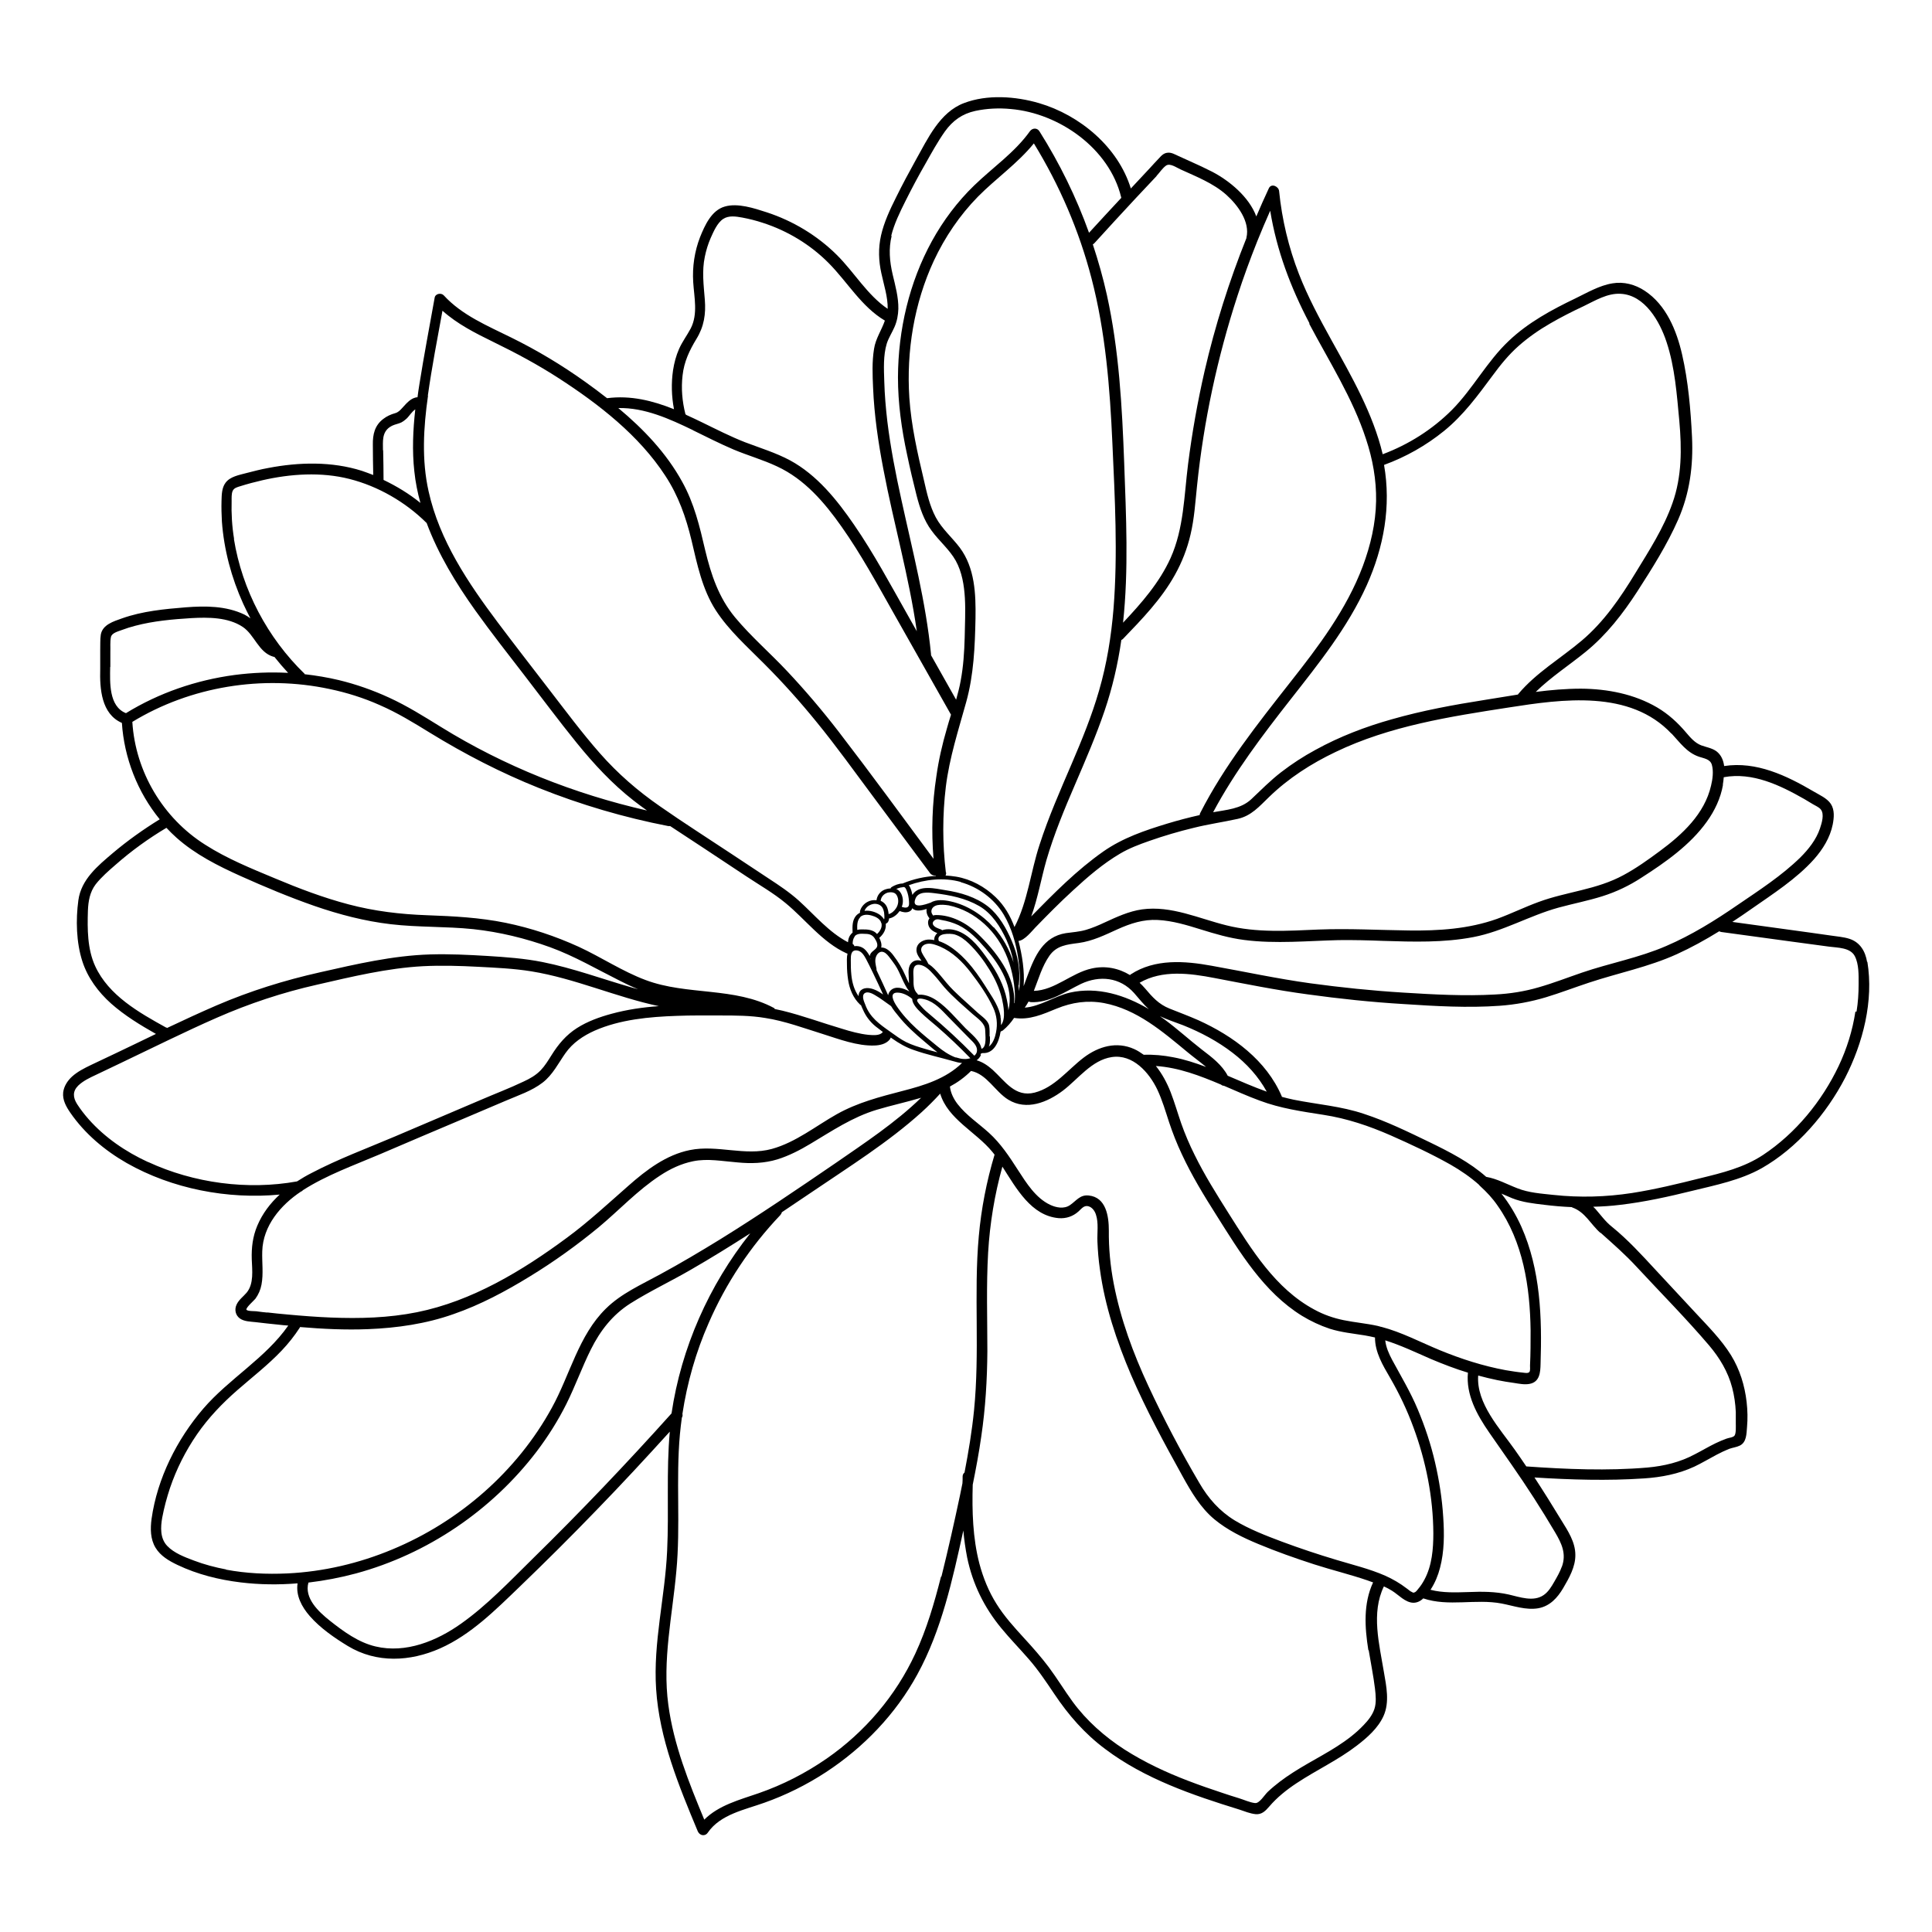 <?xml version="1.0" encoding="UTF-8"?>
<!-- Uploaded to: SVG Find, www.svgrepo.com, Generator: SVG Find Mixer Tools -->
<svg fill="#000000" width="800px" height="800px" version="1.1" viewBox="144 144 512 512" xmlns="http://www.w3.org/2000/svg">
 <path d="m638.8 398.94c-0.453-2.82-1.863-5.238-4.684-6.144-1.562-0.504-3.223-0.605-4.836-0.855l-5.691-0.805c-6.852-0.957-13.652-1.863-20.504-2.82 1.715-1.109 3.375-2.266 5.039-3.426 5.691-3.981 11.941-7.961 16.625-13.199 2.316-2.621 4.231-5.691 4.938-9.168 0.352-1.812 0.555-3.879-0.504-5.492-1.008-1.512-3.023-2.367-4.535-3.273-7.203-4.231-15.215-8.062-23.73-6.75-0.203-1.562-0.805-2.973-2.066-3.93-1.211-0.855-2.672-1.059-4.031-1.562-1.664-0.656-2.82-2.016-3.981-3.375-2.215-2.621-4.684-4.887-7.656-6.648-6.098-3.578-13.199-4.938-20.203-4.988-4.031 0-8.012 0.352-11.992 0.855 4.082-3.981 8.918-7.106 13.301-10.68 5.492-4.484 9.773-10.027 13.602-15.922 3.93-6.098 7.91-12.395 10.832-19.043 3.074-7.004 4.031-14.258 3.68-21.867-0.352-7.254-1.008-14.812-2.621-21.867-1.461-6.398-4.231-13.199-9.926-16.93-2.519-1.664-5.543-2.469-8.516-1.965-3.477 0.555-6.699 2.469-9.824 3.981-6.297 3.023-12.543 6.398-17.633 11.234-5.793 5.441-9.523 12.695-15.113 18.34-5.188 5.188-11.488 9.168-18.34 11.738-2.57-10.781-8.211-20.555-13.551-30.18-3.176-5.742-6.297-11.539-8.664-17.633-2.719-7.004-4.484-14.41-5.238-21.914-0.102-1.258-2.066-2.168-2.719-0.754-1.16 2.469-2.266 4.988-3.324 7.457-1.914-5.188-7.152-9.473-11.688-11.84-1.863-0.957-3.828-1.863-5.742-2.719l-3.223-1.461c-0.906-0.402-1.863-1.008-2.922-0.855-0.906 0.102-1.562 0.707-2.117 1.359-0.855 0.906-1.715 1.812-2.57 2.769-1.664 1.762-3.324 3.578-4.988 5.34-3.375-10.984-13.504-19.445-24.336-22.621-6.195-1.812-13.754-2.367-19.902 0-6.398 2.418-9.574 9.422-12.746 15.062-1.812 3.273-3.578 6.551-5.238 9.926-1.613 3.223-3.176 6.551-3.981 10.078-0.754 3.375-0.656 6.699 0.102 10.078 0.656 3.074 1.715 6.195 1.664 9.371-5.441-3.68-8.867-9.723-13.504-14.309-5.188-5.141-11.637-9.02-18.59-11.285-3.273-1.059-7.656-2.519-11.082-1.512-3.527 1.008-5.289 4.988-6.551 8.113-1.461 3.777-2.066 7.859-1.812 11.891 0.25 4.082 1.309 8.465-0.656 12.293-0.957 1.812-2.215 3.477-3.074 5.391-0.805 1.812-1.309 3.727-1.613 5.691-0.504 3.426-0.402 6.902 0.25 10.328-5.644-2.266-11.488-3.727-17.734-2.922-1.914-1.512-3.828-2.922-5.793-4.332-6.195-4.434-12.746-8.363-19.598-11.738-6.297-3.125-13.047-5.894-17.887-11.184-0.707-0.754-2.266-0.453-2.418 0.656-1.359 7.609-2.82 15.215-4.031 22.871-0.203 1.16-0.352 2.316-0.504 3.477-1.715 0.102-2.922 1.613-4.031 2.82-0.605 0.656-1.059 1.16-1.914 1.41-1.109 0.301-2.215 0.805-3.125 1.512-2.266 1.715-2.82 4.082-2.769 6.852 0 2.672 0.051 5.34 0.102 8.012-1.008-0.402-2.016-0.754-3.023-1.109-7.961-2.519-16.625-2.316-24.789-0.754-1.965 0.352-3.879 0.855-5.844 1.359-1.863 0.504-4.281 0.906-5.492 2.57-1.008 1.359-1.008 3.176-1.059 4.785-0.051 1.812 0 3.629 0.102 5.492 0.555 7.508 2.519 14.863 5.644 21.766 0.605 1.309 1.258 2.621 1.914 3.879-0.504-0.352-1.008-0.707-1.613-1.008-4.836-2.316-10.328-2.316-15.516-1.914-5.644 0.453-11.488 1.008-16.879 2.922-2.266 0.805-5.188 1.664-5.644 4.332-0.203 1.309-0.102 2.719-0.152 4.031v5.039c-0.152 5.289 0.301 11.941 5.742 14.309 0.605 9.27 4.133 18.34 10.027 25.543-4.332 2.672-8.516 5.644-12.395 8.918-4.031 3.426-8.414 7.004-9.168 12.543-0.707 5.188-0.555 11.184 1.059 16.172 1.41 4.383 4.231 8.16 7.609 11.184 3.578 3.176 7.707 5.691 11.891 8.062-3.477 1.664-6.953 3.375-10.48 5.039l-6.801 3.223c-1.762 0.855-3.477 1.715-4.938 3.023-1.211 1.109-2.168 2.57-2.367 4.231-0.203 2.016 0.805 3.777 1.914 5.391 3.828 5.543 9.117 9.977 14.914 13.301 12.043 6.852 26.754 9.672 40.559 8.363-2.519 2.316-4.586 5.039-5.945 8.262-1.211 2.871-1.562 5.793-1.461 8.918 0.102 2.82 0.605 6.449-1.359 8.816-0.906 1.059-2.066 1.863-2.672 3.176-0.605 1.309-0.301 2.82 0.906 3.68 1.16 0.805 2.769 0.805 4.133 0.957 2.016 0.25 3.981 0.453 5.996 0.656 0.906 0.102 1.762 0.203 2.672 0.25-6.047 8.664-15.668 14.055-22.52 22.016-7.004 8.16-12.191 18.488-13.703 29.172-0.352 2.621-0.352 5.391 1.059 7.707 1.309 2.168 3.578 3.477 5.793 4.535 5.289 2.519 10.984 3.93 16.777 4.637 4.988 0.605 10.027 0.656 15.062 0.25-0.504 3.223 1.109 6.246 3.223 8.664 2.769 3.176 6.551 5.793 10.125 7.961 7.609 4.586 16.473 4.133 24.434 0.605 8.16-3.629 14.66-10.176 21.008-16.273 6.953-6.699 13.855-13.551 20.555-20.504 6.551-6.75 12.949-13.652 19.297-20.656-0.957 10.531-0.203 21.059-0.707 31.59-0.555 12.242-3.727 24.285-2.922 36.578 0.855 13.25 5.996 25.645 11.035 37.734 0.504 1.16 1.914 1.461 2.672 0.352 3.324-4.836 9.773-6.047 14.965-7.91 5.691-2.016 11.184-4.734 16.273-8.062 10.027-6.551 18.539-15.418 24.285-25.945 6.449-11.789 9.32-25.141 12.191-38.137 0.203 2.418 0.555 4.785 1.008 7.152 1.461 7.004 4.484 13.199 9.02 18.691 2.316 2.82 4.836 5.391 7.203 8.113 2.57 2.922 4.684 6.098 6.852 9.32 3.777 5.644 8.062 10.578 13.551 14.66 10.43 7.859 23.125 12.191 35.52 16.02 1.359 0.453 2.82 1.059 4.281 1.211 1.664 0.152 2.621-0.855 3.629-2.016 2.066-2.418 4.586-4.434 7.254-6.195 5.238-3.477 10.934-6.098 15.922-9.926 2.769-2.117 5.644-4.637 7.106-7.859 1.664-3.68 0.754-7.91 0.102-11.688-1.211-7.356-3.426-15.617 0-22.672 0.754 0.352 1.461 0.707 2.168 1.16 1.715 1.059 3.477 3.125 5.644 3.176 1.008 0 1.914-0.453 2.621-1.16 6.75 2.266 13.855 0.051 20.758 1.359 3.176 0.605 6.449 1.812 9.723 1.258 3.074-0.555 5.09-2.769 6.602-5.34 1.562-2.672 3.273-5.644 3.223-8.816 0-3.375-1.965-6.348-3.68-9.117-2.316-3.828-4.684-7.609-7.152-11.387 9.621 0.605 19.398 0.906 29.02 0.25 4.586-0.301 9.117-1.16 13.352-3.125 2.016-0.957 3.93-2.117 5.945-3.176 1.059-0.555 2.117-1.059 3.223-1.512 0.957-0.352 2.016-0.453 2.922-0.906 1.762-0.906 1.715-3.125 1.863-4.836 0.203-2.215 0.152-4.484-0.102-6.699-0.504-4.383-1.812-8.613-4.133-12.395-2.57-4.133-6.047-7.609-9.32-11.133-3.578-3.828-7.106-7.656-10.68-11.488-3.68-3.981-7.356-8.012-11.586-11.438-1.715-1.359-2.922-3.074-4.332-4.684l-0.605-0.605c2.367-0.051 4.734-0.203 7.152-0.504 6.449-0.754 12.848-2.168 19.145-3.727 6.195-1.512 12.695-2.82 18.289-5.945 9.422-5.34 17.23-14.461 22.168-23.98 4.734-9.219 7.609-20.402 5.894-30.781zm-38.238-46.953c0.102-0.605 0.203-1.309 0.25-2.016 7.609-1.41 14.914 2.117 21.363 5.793 0.754 0.453 1.512 0.906 2.266 1.359 0.656 0.402 1.562 0.754 2.066 1.359 1.059 1.258 0.25 3.727-0.203 5.09-1.008 2.973-3.023 5.492-5.188 7.656-4.938 4.836-10.934 8.715-16.625 12.594-5.996 4.133-12.242 8.012-18.941 10.883-7.203 3.125-14.965 4.535-22.32 7.055-3.828 1.309-7.559 2.769-11.438 3.879-3.777 1.109-7.656 1.715-11.586 1.914-8.062 0.453-16.273 0-24.336-0.504-8.262-0.504-16.473-1.359-24.637-2.469-8.766-1.211-17.383-3.074-26.098-4.637-7.152-1.309-15.062-1.914-21.461 2.266-0.102 0.051-0.152 0.102-0.203 0.203-2.973-1.812-6.5-2.57-10.125-1.762-5.391 1.16-9.773 5.793-15.367 5.945 1.258-3.176 2.168-6.5 4.133-9.32 1.914-2.719 4.684-2.973 7.758-3.375 3.68-0.504 6.953-2.117 10.277-3.629 3.477-1.562 6.852-2.672 10.68-2.469 3.93 0.203 7.707 1.359 11.438 2.519 3.727 1.16 7.457 2.266 11.387 2.769 4.231 0.555 8.465 0.605 12.746 0.504 4.082-0.102 8.16-0.352 12.293-0.453 3.981-0.051 7.91 0.051 11.891 0.203 7.961 0.25 16.02 0.504 23.879-1.008 7.91-1.512 14.863-5.691 22.57-7.809 3.879-1.059 7.809-1.812 11.637-3.023 3.68-1.16 7.152-2.82 10.379-4.938 6.297-4.031 12.898-8.664 17.281-14.812 2.066-2.871 3.68-6.246 4.281-9.773zm-64.59 106.05 0.301 0.301c1.715 1.562 3.273 3.223 4.586 5.141 6.801 9.621 8.613 21.562 8.766 33.102 0 3.125 0 6.195-0.152 9.32 0 0.352 0.102 1.309-0.152 1.664-0.352 0.453-1.211 0.25-1.664 0.203-1.562-0.152-3.125-0.402-4.637-0.656-5.996-1.109-11.789-2.973-17.434-5.289-5.141-2.117-10.125-4.785-15.516-6.195-0.102 0-0.152 0-0.25-0.051-0.25-0.051-0.504-0.152-0.754-0.203-2.973-0.656-5.996-0.906-8.969-1.512-2.719-0.555-5.34-1.461-7.809-2.82-10.328-5.543-16.625-15.922-22.723-25.543-3.176-5.039-6.348-10.078-8.969-15.418-1.359-2.719-2.57-5.543-3.578-8.414-0.957-2.769-1.762-5.594-2.82-8.312-0.957-2.418-2.215-4.785-3.879-6.852 6.047 0.402 11.688 2.57 17.281 4.938 0.203 0.203 0.504 0.301 0.754 0.301 3.176 1.359 6.297 2.769 9.473 3.93 5.492 2.066 11.133 2.871 16.93 3.777 6.195 0.957 12.043 2.922 17.785 5.441 5.34 2.367 10.781 4.887 15.871 7.758 2.719 1.562 5.289 3.324 7.609 5.391zm-186.76-46.855c-10.48-5.691-23.125-3.324-34.109-7.457-6.195-2.316-11.738-6.047-17.734-8.816-6.195-2.82-12.695-4.988-19.348-6.348-6.902-1.41-13.855-1.762-20.859-2.016-7.055-0.25-13.906-1.059-20.758-2.871-6.699-1.762-13.199-4.231-19.547-6.902-6.297-2.621-12.746-5.238-18.488-8.918-11.184-7.055-18.488-19.348-19.297-32.547 15.469-9.422 34.512-12.496 52.246-8.715 4.586 0.957 9.07 2.367 13.352 4.281 4.637 2.016 8.918 4.637 13.25 7.305 9.27 5.691 18.844 10.629 28.918 14.66 11.082 4.434 22.57 7.809 34.258 10.078h0.504c2.973 1.965 5.996 3.93 8.969 5.894 3.727 2.469 7.457 4.938 11.184 7.406 3.477 2.316 7.203 4.434 10.43 7.106 5.34 4.383 9.723 10.379 16.121 13.301 0.102 0 0.203 0.102 0.301 0.102-0.25 0.957-0.152 2.016-0.152 2.973 0 1.309 0.102 2.621 0.301 3.93 0.352 2.469 1.359 4.887 3.176 6.602 0.102 0.102 0.152 0.102 0.25 0.152 0.152 0.453 0.352 0.805 0.504 1.16 0.754 1.762 1.863 3.223 3.324 4.434 0.656 0.504 1.309 1.008 1.965 1.512 0 0-0.051 0.051-0.102 0.102-0.754 0.906-2.469 0.754-3.727 0.656-2.367-0.25-4.734-0.906-7.004-1.613-5.289-1.562-10.43-3.477-15.77-4.785-0.707-0.152-1.359-0.301-2.066-0.453zm21.262-19.043c0.656-0.805 1.863-0.707 2.82-0.656 1.059 0 1.914 0.25 2.519 1.211 0.453 0.707 1.059 1.812 0.402 2.57-0.605 0.707-1.562 1.059-1.715 2.066v0.051c-0.402-0.707-0.855-1.41-1.461-1.914-0.754-0.605-1.715-0.855-2.621-0.707-0.051-0.25-0.203-0.453-0.453-0.605 0-0.707 0.102-1.41 0.555-1.965zm1.461-5.09c0.805-0.805 2.117-0.707 3.125-0.402 0.906 0.25 1.965 0.754 2.367 1.613 0 0.152 0.051 0.25 0.152 0.352 0.301 1.109-0.352 2.168-1.16 2.922-0.25-0.301-0.555-0.555-0.957-0.754-0.605-0.301-1.211-0.402-1.863-0.453-0.805 0-1.664-0.102-2.418 0.102-0.051-1.16-0.051-2.519 0.805-3.375zm11.285-7.961h0.203 0.102c0.402 0 0.555 0.504 0.707 0.805 0.203 0.453 0.352 0.957 0.453 1.41 0.102 0.453 0.152 0.957 0.203 1.461 0 0.402 0.102 0.957-0.102 1.359-0.352 0.605-1.211 0.402-1.812 0.203 0.203-0.504 0.301-1.008 0.301-1.562 0-1.16-0.453-2.469-1.512-3.074-0.102 0-0.152-0.051-0.25-0.102 0.203-0.102 0.453-0.152 0.656-0.25 0.301-0.102 0.707-0.203 1.008-0.203zm11.438-3.93c-0.906-7.508-0.906-15.164 0-22.672 0.957-7.707 3.324-14.965 5.391-22.418 2.016-7.254 2.316-14.711 2.469-22.219 0.102-6.449-0.152-13.352-4.18-18.742-2.066-2.719-4.734-4.988-6.348-8.012-1.613-3.023-2.367-6.449-3.125-9.773-1.715-7.203-3.375-14.508-3.879-21.914-0.805-12.344 1.258-25.039 6.5-36.324 2.922-6.246 6.852-12.043 11.688-16.977 4.785-4.836 10.48-8.766 14.812-14.105 6.801 11.082 11.992 23.125 15.266 35.719 3.727 14.258 4.887 29.02 5.543 43.73 0.656 14.559 1.461 29.27 0.301 43.832-0.605 7.356-1.762 14.609-3.828 21.715-1.914 6.648-4.535 13.047-7.254 19.398-3.023 7.055-6.144 14.105-8.516 21.461-2.367 7.152-3.125 15.062-6.648 21.816-1.109-2.973-2.672-5.691-4.988-7.91-2.871-2.769-6.551-4.785-10.48-5.441-0.957-0.152-1.863-0.25-2.82-0.301 0.152-0.203 0.203-0.504 0.152-0.805zm3.93 2.621c4.684 1.309 8.867 4.383 11.387 8.566 1.059 1.762 1.914 3.777 2.57 5.844 0 0.051 0 0.152 0.051 0.203 1.008 3.273 1.512 6.699 1.664 9.875 0.051 1.461 0 2.922-0.203 4.383 0-0.504-0.102-0.957-0.152-1.461 0-0.051 0.102-0.152 0.102-0.25 0.453-3.93-0.301-7.91-1.863-11.539-1.41-3.324-3.426-6.902-6.297-9.168-3.223-2.519-7.356-3.727-11.336-4.332-2.57-0.402-7.004-1.562-8.715 1.258-0.102-0.402-0.152-0.805-0.301-1.211-0.152-0.504-0.352-0.957-0.656-1.359 4.383-1.562 9.32-2.117 13.805-0.855zm5.543 44.082h-0.051c-0.352-2.168-2.922-4.031-4.231-5.391-2.418-2.469-4.684-5.289-7.508-7.254-1.211-0.855-2.672-1.512-4.133-1.613h-0.957c0-0.152-0.051-0.25-0.203-0.352-1.059-1.059-0.957-2.57-0.957-3.981 0-1.359-0.504-3.879 1.664-3.578 1.461 0.203 2.672 1.461 3.578 2.469 1.059 1.109 1.965 2.367 2.973 3.527 2.266 2.57 4.938 4.785 7.457 7.055 1.309 1.16 3.273 2.367 3.324 4.231 0 1.211 0.504 4.281-0.855 4.938h-0.102zm-1.914 1.965s-0.051-0.152-0.152-0.203c-3.68-3.777-7.559-7.356-11.586-10.73-0.805-0.656-1.562-1.309-2.266-2.117-0.203-0.25-1.16-1.211-1.16-1.613 0-0.906 1.715-0.402 2.117-0.301 2.57 0.707 4.383 2.82 6.144 4.637 1.914 1.914 3.777 3.879 5.691 5.793 0.805 0.805 1.965 1.812 1.914 3.074 0 0.605-0.301 1.059-0.707 1.41zm-30.328-17.078c-0.25 0.352-0.352 0.805-0.352 1.258-1.16-1.613-1.715-3.629-1.914-5.594-0.152-1.359-0.152-2.719-0.152-4.031 0-1.059 0-2.57 1.461-2.519 1.309 0.051 2.016 1.258 2.57 2.266 0.605 1.16 1.211 2.367 1.762 3.527 0.957 1.965 1.863 3.93 2.769 5.894-0.805-0.555-1.613-1.059-2.469-1.359-1.16-0.453-2.871-0.605-3.68 0.555zm5.141-14.207c0.906-0.805 1.613-1.812 1.715-3.074v-0.656c0.152-0.102 0.301-0.203 0.453-0.301 0.25-0.301 0.402-0.707 0.402-1.109 0.906-0.152 1.762-0.707 2.367-1.41 0.152-0.203 0.301-0.402 0.453-0.555 0.805 0.301 1.664 0.504 2.519 0.152 0.453-0.203 0.707-0.504 0.855-0.906 0.102 0.152 0.25 0.25 0.402 0.352 0.906 0.504 2.215 0.203 3.375-0.152-0.152 0.855 0.152 1.812 0.754 2.469-0.301 0.402-0.453 0.855-0.352 1.512 0.203 1.309 1.258 1.965 2.418 2.418-0.555 0.504-0.855 1.16-0.805 1.863-0.352-0.051-0.754-0.152-1.109-0.152-1.512-0.102-3.324 0.707-3.578 2.367-0.203 1.258 0.605 2.266 1.309 3.273-1.059-0.301-2.117-0.203-2.871 0.805-0.906 1.211-0.453 3.223-0.453 4.637v0.504c-0.352-0.656-0.656-1.359-0.957-2.066-0.855-1.965-1.914-3.68-3.223-5.391-0.805-1.059-1.914-2.066-3.176-2.016 0.203-0.855-0.102-1.762-0.504-2.57zm32.145 20.859c-0.453-2.469-1.863-4.637-3.223-6.75-1.359-2.168-2.719-4.281-4.332-6.297-2.168-2.672-5.289-5.793-8.816-6.953-0.855-2.215 3.074-2.066 4.18-1.762 1.512 0.453 2.719 1.41 3.828 2.469 2.066 2.016 3.879 4.383 5.391 6.852 1.461 2.367 2.672 4.938 3.324 7.707 0.402 1.812 1.109 5.289-0.25 7.004 0-0.855 0-1.613-0.152-2.266zm-3.125-14.812c-2.066-2.922-4.586-6.398-7.961-7.758-1.359-0.555-3.023-0.805-4.434-0.301-0.051-0.102-0.152-0.152-0.25-0.203-0.707-0.25-1.715-0.555-2.117-1.258-0.352-0.656 0.301-1.258 0.855-1.41 0.402-0.102 0.957 0.051 1.359 0.152 1.562 0.25 3.074 0.707 4.484 1.359 2.922 1.41 5.141 3.828 7.254 6.246 3.879 4.484 7.508 10.328 5.996 16.324-0.051-1.008-0.25-1.965-0.402-2.769-0.754-3.777-2.57-7.305-4.785-10.379zm6.699 11.285v0.102c0.555-7.152-4.938-14.055-9.875-18.742-2.82-2.672-6.75-4.734-10.73-4.734-0.301 0-0.555 0-0.805 0.152-1.008-1.059-0.453-2.418 1.008-2.769 1.008-0.203 2.066-0.102 3.074 0.051 1.762 0.352 3.477 1.008 5.039 1.812 3.223 1.715 5.945 4.231 7.961 7.203 2.117 3.125 3.426 6.699 4.082 10.43 0.301 1.863 0.656 4.281 0.352 6.449zm-5.441-20.102c-2.973-3.324-7.004-5.945-11.438-6.902-1.562-0.352-3.777-0.605-5.238 0.352h-0.051c-1.258 0.453-5.141 1.863-3.981-1.059 0.754-1.965 3.324-1.664 4.988-1.461 4.18 0.504 8.262 1.309 11.941 3.426 3.375 1.965 5.594 5.492 7.203 8.969 0.855 1.914 1.512 3.93 1.863 5.945-1.109-3.426-2.82-6.602-5.238-9.32zm-32.445 8.566-0.102-0.203v-0.102h0.051v0.25zm4.484 9.371c-0.906-2.016-1.812-3.981-2.769-5.996-0.102-0.203-0.203-0.402-0.301-0.656 0-0.102 0.051-0.203 0-0.352-0.203-1.008-0.504-2.117-0.152-3.074 0.203-0.656 0.754-1.359 1.512-1.41 0.805 0 1.41 0.656 1.863 1.211 0.605 0.754 1.16 1.512 1.715 2.316 1.461 2.168 2.117 4.938 3.777 7.004-1.664-0.957-3.777-1.562-5.039-0.203-0.301 0.352-0.504 0.707-0.555 1.109zm26.902 10.984c0-0.906 0.051-1.863-0.102-2.769-0.25-1.512-1.914-2.519-2.973-3.477-1.461-1.309-2.922-2.672-4.383-3.981-1.359-1.258-2.719-2.519-3.93-3.981-1.059-1.258-2.066-2.57-3.223-3.727-0.402-0.402-0.957-0.906-1.613-1.309-0.453-1.059-1.211-1.914-1.715-2.973-0.605-1.258 0.25-2.215 1.512-2.367 1.109-0.152 2.316 0.352 3.324 0.754 3.324 1.461 5.945 4.031 8.113 6.852 2.215 2.871 4.434 6.047 5.945 9.32 0.957 2.066 1.211 4.281 0.754 6.551-0.25 1.309-0.805 2.973-1.914 3.777 0.051-0.152 0.102-0.25 0.152-0.402 0.203-0.754 0.152-1.512 0.152-2.316zm-25.492-38.137c0.555 0.152 0.855 0.555 1.059 1.059 0.402 1.008 0.25 2.168-0.352 3.074-0.453 0.707-1.16 1.359-1.965 1.562-0.051-0.656-0.203-1.309-0.453-1.914-0.352-0.754-0.957-1.309-1.664-1.613 0.102-1.059 0.855-1.863 1.863-2.168 0.504-0.102 1.008-0.152 1.512 0zm-3.578 3.324c0.707 0.402 0.957 1.16 1.109 1.914 0 0.203 0.203 1.461 0 1.863-0.25-0.453-0.656-0.855-1.109-1.211-1.059-0.754-2.672-1.258-4.082-1.059 0.605-1.562 2.621-2.367 4.082-1.512zm2.769 33.555c-2.871-2.016-5.441-3.828-6.648-7.203-0.301-0.754-1.059-2.367-0.152-3.023 0.754-0.555 2.066 0.102 2.719 0.504 1.512 0.855 2.871 1.965 4.281 2.922 0.605 1.008 1.359 1.914 1.863 2.519 2.016 2.57 4.484 4.785 6.953 6.852 1.16 0.957 2.266 1.965 3.477 2.871-1.109-0.301-2.168-0.555-3.273-0.906-1.715-0.504-3.426-1.008-5.039-1.812-1.512-0.754-2.82-1.762-4.18-2.719zm17.434 6.801h-0.152c-1.762-0.656-3.375-1.762-4.836-2.973-1.863-1.512-3.777-3.074-5.543-4.684-1.965-1.812-3.828-3.828-5.289-6.047-0.656-1.008-2.066-3.477 0.25-3.477 1.41 0 2.871 0.754 3.93 1.664 0 1.309 1.41 2.769 2.316 3.629 1.359 1.309 2.82 2.469 4.231 3.68 3.074 2.672 6.047 5.492 8.867 8.414-0.555 0.152-1.16 0.25-1.664 0.203-0.754 0-1.41-0.203-2.066-0.402zm6.449-0.656s0.102-0.25 0.152-0.402c0.152 0 0.25-0.051 0.402-0.102 2.922 0.203 4.332-2.769 4.785-5.691 0.102-0.051 0.25-0.102 0.352-0.203 0.102 0 0.203-0.051 0.25-0.102 1.211-1.008 2.168-2.117 2.973-3.324 4.031 0.656 7.609-0.957 11.285-2.469 4.082-1.664 8.16-2.266 12.543-1.461 8.715 1.664 15.469 7.508 22.117 13 1.512 1.258 3.125 2.418 4.637 3.68l0.301 0.25c-2.82-1.059-5.742-2.016-8.715-2.57-2.57-0.504-5.188-0.754-7.809-0.656-0.805-0.555-1.613-1.109-2.519-1.512-4.684-2.117-9.473-0.707-13.402 2.266-4.18 3.176-7.707 7.91-13 9.27-5.188 1.309-7.809-3.023-11.133-6.047-1.258-1.109-2.621-2.066-4.231-2.519 0.504-0.352 0.855-0.805 1.16-1.41zm65.547 5.543c-1.512-2.922-4.281-4.988-6.852-6.953-3.375-2.621-6.5-5.492-9.926-8.012-0.402-0.301-0.805-0.555-1.211-0.855 2.016 0.957 4.133 1.613 6.195 2.418 4.637 1.863 9.117 4.231 13.098 7.305 3.68 2.82 6.801 6.246 9.02 10.277-3.527-1.258-6.953-2.769-10.379-4.231zm-41.867-22.066c-3.93 0.906-7.859 3.68-11.941 3.981 0.352-0.504 0.707-1.059 1.008-1.613 0.152 0.051 0.352 0.102 0.555 0.152 4.988 0.25 9.07-2.769 13.352-4.836 4.938-2.316 10.328-1.762 14.055 2.418 1.309 1.461 2.469 3.023 3.93 4.281-6.297-3.727-13.602-6.047-20.957-4.383zm159.46-68.668c2.266 2.418 4.031 5.039 7.254 6.144 1.309 0.453 2.973 0.605 3.426 2.117 0.504 1.715 0.203 3.879-0.203 5.543-1.715 7.508-7.609 12.949-13.551 17.332-3.125 2.316-6.297 4.586-9.672 6.398-3.527 1.914-7.254 3.023-11.133 3.981-3.828 0.957-7.656 1.762-11.336 3.125-3.727 1.359-7.305 3.125-11.035 4.484-7.508 2.672-15.418 3.176-23.328 3.074-7.961-0.102-15.922-0.555-23.93-0.25-8.16 0.352-16.426 0.906-24.434-1.109-7.356-1.812-14.609-5.289-22.371-4.231-3.527 0.504-6.75 2.016-9.926 3.477-1.613 0.754-3.273 1.461-4.988 1.965-1.762 0.504-3.527 0.605-5.289 0.855-5.996 0.957-8.211 6.047-10.125 11.184-0.352 0.957-0.707 1.914-1.059 2.871 0.301-4.031-0.402-8.262-1.359-11.992 1.613-0.102 3.68-2.769 4.434-3.527 3.273-3.375 6.551-6.699 10.027-9.875 3.879-3.578 7.91-7.055 12.445-9.723 2.469-1.461 5.039-2.418 7.758-3.375 3.879-1.359 7.809-2.519 11.789-3.477 3.828-0.957 7.758-1.512 11.637-2.367 3.629-0.805 5.742-3.324 8.312-5.793 5.141-4.988 11.184-8.867 17.633-11.941 14.359-6.902 30.277-9.371 45.898-11.789 14.207-2.215 32.094-4.785 43.125 6.953zm-47.41-94.867c2.066-2.82 4.281-5.543 6.902-7.859 2.57-2.266 5.391-4.231 8.363-5.945 2.871-1.664 5.844-3.176 8.867-4.586 3.023-1.461 6.297-3.477 9.773-3.273 6.449 0.301 10.43 7.406 12.191 12.797 2.215 6.699 2.719 13.906 3.375 20.859 0.656 7.356 0.707 14.762-1.812 21.816-2.316 6.602-6.195 12.594-9.824 18.539-3.981 6.551-8.312 12.898-14.207 17.887-5.594 4.734-12.043 8.465-16.828 14.156 0 0.051-0.102 0.102-0.102 0.152-2.922 0.453-5.844 0.957-8.715 1.41-8.312 1.309-16.574 2.82-24.688 5.141-7.004 1.965-13.855 4.586-20.254 8.113-3.176 1.715-6.195 3.68-9.07 5.894-2.871 2.215-5.34 4.734-7.961 7.203-2.769 2.57-6.551 2.769-10.078 3.426 5.691-10.68 13.047-20.355 20.504-29.875 7.508-9.574 15.164-19.094 20.203-30.277 4.535-10.125 6.5-20.957 4.586-31.891 5.793-2.117 11.133-5.141 15.922-9.02 5.141-4.18 8.918-9.371 12.848-14.66zm-48.617-13.754c5.289 10.027 11.539 19.75 15.062 30.582 1.762 5.289 2.769 10.832 2.672 16.426-0.102 5.945-1.461 11.738-3.527 17.281-4.332 11.488-11.738 21.262-19.246 30.781-8.664 11.035-17.434 22.066-23.832 34.613-0.102 0.203-0.152 0.402-0.152 0.555-2.922 0.656-5.793 1.41-8.613 2.266-5.945 1.812-11.738 3.777-16.879 7.356-7.055 4.938-13.098 11.082-19.145 17.23 1.762-4.836 2.621-9.977 4.031-14.914 2.016-6.902 4.785-13.551 7.609-20.102 2.769-6.449 5.543-12.848 7.809-19.496 2.066-6.098 3.527-12.395 4.434-18.742 0.152-0.051 0.301-0.152 0.453-0.301 5.039-5.238 10.176-10.531 13.754-16.977 1.863-3.324 3.273-6.953 4.133-10.68 1.008-4.231 1.258-8.566 1.715-12.848 1.762-17.129 5.391-34.059 10.73-50.43 1.562-4.836 3.324-9.621 5.188-14.309 1.109-2.769 2.266-5.492 3.477-8.211 1.715 10.531 5.441 20.402 10.43 29.875zm-40.457-39.145c0.805-0.855 1.613-2.117 2.57-2.769 1.059-0.656 2.719 0.555 3.727 1.008 4.18 1.914 8.766 3.68 12.242 6.801 2.973 2.672 6.297 7.106 5.289 11.336v0.102c-4.586 11.438-8.312 23.227-11.082 35.215-1.863 8.16-3.324 16.375-4.383 24.688-1.059 8.363-1.109 17.027-4.637 24.887-2.973 6.551-7.707 11.941-12.594 17.129 1.512-14.055 0.805-28.266 0.301-42.371-0.555-14.914-1.359-29.875-4.586-44.488-1.008-4.535-2.266-8.969-3.727-13.402 0.152-0.051 0.301-0.203 0.453-0.352 3.629-3.981 7.254-7.961 10.934-11.891 1.863-1.965 3.68-3.93 5.543-5.894zm-70.332 15.973c0.805-3.273 2.316-6.348 3.828-9.371 1.664-3.324 3.426-6.648 5.289-9.875 1.613-2.871 3.223-5.793 5.141-8.516 2.066-2.871 4.586-4.684 8.062-5.441 3.074-0.656 6.246-0.805 9.371-0.504 12.898 1.109 26.148 10.48 29.27 23.375 0 0.051 0 0.102 0.051 0.152-2.871 3.074-5.742 6.195-8.566 9.27-3.375-9.422-7.809-18.438-13.148-26.902-0.605-0.957-1.863-0.906-2.519 0-4.031 5.644-9.824 9.574-14.762 14.359-4.434 4.281-8.211 9.32-11.184 14.711-6.047 10.984-8.969 23.629-9.02 36.125 0 6.902 0.957 13.754 2.418 20.504 0.754 3.629 1.613 7.254 2.519 10.832 0.855 3.273 1.914 6.551 3.981 9.32 2.016 2.769 4.734 4.988 6.398 7.961 1.664 3.023 2.215 6.5 2.418 9.875 0.203 3.477 0 7.004-0.051 10.48-0.102 3.828-0.352 7.656-1.059 11.438-0.301 1.715-0.754 3.375-1.211 5.039l-6.648-11.789v-0.25c-1.359-13.855-4.887-27.355-7.859-40.961-1.512-6.852-2.871-13.805-3.727-20.809-0.402-3.477-0.707-7.004-0.805-10.531-0.102-3.273-0.301-6.852 0.656-10.027 0.504-1.562 1.41-2.922 2.066-4.434 0.656-1.512 0.957-3.125 1.008-4.785 0.051-3.074-0.805-6.144-1.512-9.117-0.805-3.477-1.109-6.801-0.25-10.277zm-54.512 47.156c-0.855-3.375-1.16-6.852-0.754-10.277 0.402-3.629 1.812-6.602 3.68-9.672 2.016-3.273 2.519-6.602 2.215-10.379-0.301-3.828-0.805-7.559 0-11.387 0.352-1.715 0.855-3.375 1.562-4.988 0.754-1.664 1.715-3.981 3.324-5.039 1.461-0.957 3.375-0.656 5.039-0.352 1.863 0.352 3.68 0.805 5.492 1.41 6.551 2.117 12.594 5.793 17.434 10.68 4.988 5.039 8.664 11.539 14.863 15.215-0.855 2.519-2.469 4.785-2.871 7.508-0.555 3.375-0.402 6.902-0.25 10.328 0.301 7.203 1.359 14.41 2.719 21.512 2.719 14.359 6.801 28.465 8.867 42.977-0.805-1.461-1.664-2.922-2.469-4.383-4.535-8.012-8.918-16.223-14.156-23.832-4.535-6.602-9.824-13.199-16.977-17.078-3.777-2.016-7.91-3.273-11.891-4.785-3.879-1.512-7.609-3.426-11.336-5.238-1.461-0.707-2.922-1.41-4.383-2.066v-0.102zm2.016 4.281c3.527 1.715 7.055 3.527 10.73 5.09 3.828 1.613 7.809 2.719 11.539 4.484 7.305 3.375 12.594 9.574 17.129 16.02 5.09 7.203 9.32 15.012 13.652 22.672 5.09 9.02 10.227 18.086 15.316 27.105-0.402 1.258-0.754 2.469-1.109 3.727-1.211 4.133-2.168 8.312-2.769 12.594-1.109 7.254-1.359 14.559-0.754 21.867-8.363-11.285-16.625-22.621-25.191-33.754-4.281-5.543-8.816-10.883-13.602-15.973-4.535-4.836-9.574-9.168-13.805-14.258-4.332-5.238-6.348-11.285-7.91-17.785-1.461-6.297-2.922-12.445-6.098-18.137-4.18-7.609-10.227-13.957-16.93-19.547 6.953-0.152 13.602 2.871 19.75 5.844zm-70.281-9.168c1.059-7.559 2.519-15.062 3.879-22.52 3.93 3.527 8.715 5.945 13.453 8.262 5.996 2.922 11.84 6.047 17.434 9.672 10.578 6.852 21.211 15.113 28.164 25.797 3.477 5.289 5.492 11.035 6.953 17.129 1.512 6.398 2.82 12.898 6.398 18.488 3.527 5.441 8.414 9.723 12.949 14.309 4.887 4.887 9.523 10.078 13.855 15.418 5.188 6.348 9.977 13.047 14.863 19.598l15.164 20.402c0.402 0.504 0.957 0.656 1.461 0.605l0.102 0.102c-3.023 0.152-6.098 0.855-8.867 2.016-1.008 0-2.117 0.453-2.922 0.957-0.152 0.102-0.25 0.25-0.25 0.352-0.555 0-1.16 0.152-1.664 0.352-1.16 0.504-1.914 1.562-2.066 2.769-0.855-0.102-1.715 0.051-2.418 0.453-0.957 0.504-1.715 1.461-1.965 2.469v0.402c-0.402 0.203-0.754 0.453-1.059 0.805-1.008 1.211-0.957 2.82-0.906 4.332v0.152c-0.051 0-0.102 0.051-0.152 0.102-0.707 0.656-1.008 1.512-1.059 2.418-5.039-2.621-8.867-7.254-13.047-11.035-2.469-2.215-5.188-4.031-7.961-5.844-3.324-2.215-6.648-4.383-9.977-6.602-6.297-4.18-12.645-8.211-18.844-12.543-5.894-4.082-11.184-8.664-15.922-14.055-4.785-5.441-9.117-11.285-13.551-17.027-4.535-5.894-9.07-11.738-13.504-17.633-7.859-10.48-15.469-21.766-18.34-34.762-1.863-8.312-1.359-16.93-0.152-25.34zm-11.891 14.41c0-2.316-0.301-4.637 1.812-6.098 0.805-0.555 1.613-0.707 2.519-1.008 0.805-0.25 1.461-0.805 2.066-1.359 0.555-0.555 1.309-1.762 2.168-2.316-0.605 5.441-0.855 10.934-0.25 16.426 0.301 2.871 0.855 5.644 1.613 8.363-2.973-2.418-6.297-4.434-9.773-6.098 0-2.621-0.051-5.238-0.102-7.809zm-39.449 23.578c-0.555-3.324-0.754-6.75-0.656-10.078 0-0.805-0.051-1.863 0.25-2.621 0.352-0.855 1.258-1.059 2.066-1.309 1.914-0.605 3.828-1.109 5.793-1.562 7.457-1.715 15.617-2.266 23.125-0.352 7.559 1.914 14.812 6.098 20.355 11.586 0 0 0.102 0.051 0.102 0.102 3.074 8.262 7.758 15.973 12.898 23.176 4.18 5.844 8.664 11.539 13.047 17.23 4.586 5.945 9.07 11.992 13.805 17.836 4.535 5.594 9.422 10.883 15.113 15.316 1.16 0.906 2.316 1.762 3.527 2.621-19.246-4.383-37.785-11.738-54.562-22.117-4.484-2.769-8.969-5.594-13.805-7.809-4.281-1.965-8.715-3.527-13.301-4.637-2.973-0.707-5.996-1.211-9.07-1.562v-0.102c-9.824-9.523-16.574-22.27-18.742-35.77zm-32.797 33.906v-3.93c0.051-1.258-0.102-2.769 0.152-3.981 0.203-1.109 1.914-1.512 2.82-1.863 1.211-0.453 2.469-0.855 3.68-1.16 4.785-1.258 9.875-1.715 14.812-2.016 4.484-0.25 9.723-0.25 13.602 2.316 3.176 2.117 4.18 6.75 8.113 7.91 0.102 0 0.203 0.051 0.301 0.051 1.16 1.461 2.367 2.871 3.629 4.231-4.734-0.25-9.473-0.051-14.156 0.555-10.176 1.359-20.051 4.734-28.816 10.125-4.586-1.812-4.231-8.211-4.18-12.242zm14.812 95.574c-7.203-3.981-15.266-8.516-18.844-16.324-2.066-4.535-2.066-9.773-1.914-14.66 0.102-2.519 0.504-4.938 2.066-7.004 1.512-1.914 3.426-3.578 5.289-5.188 4.18-3.68 8.715-6.953 13.453-9.773 0.855 0.906 1.762 1.812 2.672 2.621 4.988 4.434 10.984 7.457 17.027 10.176 6.398 2.871 12.898 5.594 19.547 7.91 6.551 2.266 13.301 4.031 20.203 4.836 7.254 0.855 14.609 0.555 21.867 1.309 6.953 0.754 13.805 2.418 20.355 4.785 6.5 2.367 12.395 5.844 18.539 8.918 1.562 0.805 3.176 1.562 4.785 2.215-0.555-0.152-1.109-0.301-1.664-0.453-7.859-2.266-15.617-5.141-23.68-6.75-4.785-0.957-9.723-1.309-14.609-1.613-5.039-0.301-10.125-0.555-15.164-0.402-9.875 0.301-19.598 2.57-29.172 4.734-9.422 2.117-18.488 4.938-27.406 8.766-4.434 1.914-8.766 3.93-13.148 5.996-0.102-0.051-0.152-0.152-0.25-0.203zm-4.836 35.621c-5.894-2.719-11.387-6.449-15.719-11.336-1.109-1.258-2.168-2.621-3.074-4.031-1.109-1.762-1.211-3.375 0.301-4.887 1.309-1.258 3.023-2.066 4.637-2.82l6.551-3.125c8.465-4.031 16.93-8.262 25.543-12.043 8.613-3.777 17.434-6.699 26.602-8.766 9.219-2.117 18.59-4.383 28.012-4.887 4.887-0.25 9.723-0.102 14.609 0.152 4.734 0.25 9.473 0.453 14.156 1.211 11.488 1.863 22.371 6.801 33.754 9.219-4.231 0.301-8.414 0.906-12.496 2.016-3.176 0.855-6.398 2.016-9.168 3.777-2.922 1.863-4.988 4.332-6.801 7.254-0.855 1.359-1.715 2.769-2.82 3.93-1.309 1.359-2.922 2.266-4.586 3.023-3.68 1.762-7.559 3.223-11.285 4.836-7.609 3.223-15.215 6.5-22.824 9.723-7.356 3.125-14.965 5.945-22.066 9.672-1.309 0.656-2.57 1.41-3.828 2.215-13.098 2.367-27.406 0.453-39.449-5.141zm31.691 39.902c-1.008-0.102-2.016-0.203-2.973-0.352-0.453-0.051-2.367 0-2.621-0.402-0.301-0.453 2.066-2.519 2.367-2.922 0.805-1.109 1.359-2.367 1.613-3.727 0.555-2.922 0.102-5.894 0.203-8.867 0.203-6.75 4.887-12.242 10.277-15.82 0.203-0.051 0.402-0.203 0.504-0.352 6.297-4.031 13.551-6.602 20.402-9.523 7.406-3.176 14.863-6.348 22.27-9.473 3.727-1.562 7.406-3.176 11.133-4.734 3.273-1.41 6.852-2.57 9.723-4.785 2.672-2.066 4.133-5.09 6.047-7.809 1.914-2.719 4.684-4.586 7.707-5.945 6.75-2.973 14.508-3.68 21.816-3.93 3.828-0.152 7.656-0.102 11.488-0.102 3.981 0 7.961 0 11.891 0.656 5.238 0.805 10.328 2.719 15.367 4.281 4.281 1.359 9.07 3.176 13.602 3.023 1.461-0.051 3.074-0.402 4.031-1.562 0.152-0.203 0.25-0.402 0.301-0.555l0.352 0.25c1.863 1.309 3.68 2.367 5.793 3.074 3.426 1.211 7.004 1.965 10.531 2.973 0.656 0.203 1.41 0.402 2.215 0.453-4.281 4.18-10.078 5.945-15.77 7.406-5.996 1.562-11.891 3.074-17.383 6.144-5.644 3.176-10.883 7.457-17.23 9.219-7.152 1.965-14.461-1.16-21.715 0.301-6.297 1.258-11.586 5.289-16.324 9.473-5.34 4.684-10.531 9.523-16.273 13.754-11.84 8.766-25.191 16.828-39.75 19.75-7.508 1.512-15.215 1.715-22.824 1.41-3.828-0.152-7.656-0.453-11.488-0.805-1.812-0.152-3.629-0.352-5.441-0.555zm-10.984 68.066c-2.922-0.555-5.793-1.309-8.566-2.367-2.418-0.906-5.238-1.965-7.055-3.879-1.914-2.016-1.762-4.988-1.309-7.508 0.504-2.672 1.211-5.289 2.066-7.859 1.715-5.039 4.133-9.824 7.152-14.207 3.023-4.383 6.699-8.211 10.68-11.688 3.981-3.477 8.16-6.699 11.789-10.531 1.762-1.863 3.324-3.828 4.734-5.996 0-0.051 0.102-0.152 0.102-0.203 5.996 0.504 12.043 0.805 18.035 0.555 7.656-0.301 15.367-1.41 22.621-3.981 7.152-2.469 13.906-6.098 20.305-10.027 6.348-3.879 12.445-8.262 18.188-13 5.441-4.535 10.328-9.824 16.273-13.703 2.672-1.762 5.543-3.125 8.715-3.777 3.879-0.805 7.859 0 11.789 0.301 3.578 0.352 7.106 0.25 10.578-0.805 3.074-0.957 5.996-2.469 8.766-4.133 5.742-3.426 11.082-7.055 17.582-9.02 3.879-1.16 7.859-2.016 11.738-3.176-6.852 6.648-14.914 11.941-22.773 17.383-10.027 6.852-20.102 13.703-30.43 20.102-5.238 3.223-10.578 6.398-15.973 9.32-4.938 2.719-10.277 5.039-14.359 9.07-7.254 7.106-9.523 17.582-14.309 26.25-9.219 16.879-24.586 30.23-42.32 37.586-8.816 3.68-18.238 5.894-27.809 6.348-5.441 0.25-10.934 0-16.273-1.008zm81.164-2.769c-5.996 5.894-11.992 12.242-18.895 17.129-6.449 4.586-14.66 7.961-22.672 6.047-4.535-1.059-8.516-3.981-12.141-6.852-2.973-2.367-6.801-5.945-5.644-10.078 4.231-0.504 8.465-1.309 12.594-2.418 18.941-5.141 36.023-16.727 47.914-32.344 2.973-3.93 5.644-8.16 7.859-12.594 2.367-4.734 4.133-9.723 6.5-14.461 2.469-4.938 5.691-9.117 10.43-12.141 5.188-3.273 10.781-5.894 16.07-8.969 5.34-3.074 10.531-6.297 15.719-9.621-10.934 13.754-18.289 30.328-20.859 47.711-11.891 13.25-24.184 26.148-36.93 38.641zm108.27 4.734c-1.762 6.953-3.777 13.855-6.801 20.355-5.188 11.184-13.352 20.758-23.426 27.762-5.594 3.879-11.688 7.004-18.086 9.219-5.09 1.762-10.578 3.176-14.41 7.004-4.082-9.824-8.113-19.852-9.523-30.43-1.613-11.84 1.059-23.578 2.117-35.367 1.16-12.09-0.152-24.285 0.957-36.375 0.152-1.461 0.301-2.922 0.504-4.332 0.203-0.352 0.25-0.707 0.152-1.008 1.258-8.262 3.578-16.426 6.953-24.082 4.586-10.578 11.035-20.254 18.992-28.617 0.203-0.25 0.352-0.504 0.402-0.754 2.621-1.762 5.238-3.527 7.859-5.289 9.926-6.75 20.305-13.199 29.223-21.262 1.715-1.562 3.324-3.176 4.887-4.887 2.016 6.75 9.473 10.125 13.805 15.418 0.203 0.25 0.402 0.504 0.605 0.754-2.117 7.055-3.527 14.309-4.18 21.613-0.707 7.707-0.605 15.516-0.555 23.227 0.051 7.656 0.051 15.316-0.707 22.922-0.555 5.543-1.461 10.984-2.519 16.473-0.301 0.25-0.504 0.605-0.504 1.059 0 0.605 0 1.211-0.051 1.812-0.203 1.059-0.453 2.168-0.656 3.223-1.512 7.152-3.125 14.309-4.887 21.41zm113.36 19.445c0.555 3.426 1.258 6.801 1.664 10.176 0.203 1.762 0.402 3.68-0.152 5.391-0.555 1.664-1.664 3.023-2.82 4.231-4.18 4.434-9.672 7.254-14.914 10.277-2.519 1.461-4.988 2.973-7.305 4.734-1.109 0.855-2.215 1.762-3.223 2.719-0.855 0.805-2.215 3.125-3.375 2.973-1.41-0.152-2.973-0.906-4.332-1.309-1.461-0.453-2.922-0.906-4.383-1.41-3.074-1.008-6.098-2.066-9.117-3.223-5.793-2.215-11.488-4.887-16.777-8.262-5.289-3.426-10.027-7.609-13.754-12.695-2.168-2.973-4.082-6.144-6.297-9.117-2.016-2.672-4.231-5.188-6.5-7.656-2.621-2.871-5.289-5.793-7.356-9.117-2.066-3.273-3.527-6.902-4.535-10.68-1.762-6.801-1.965-13.906-1.762-20.906 0.855-4.231 1.664-8.516 2.266-12.797 1.109-7.508 1.562-15.012 1.613-22.57 0-8.715-0.301-17.434 0.203-26.148 0.453-7.707 1.715-15.367 3.777-22.773 3.777 5.894 7.656 13 14.914 13.652 1.965 0.152 3.777-0.453 5.238-1.762 0.754-0.656 1.41-1.664 2.57-1.41 1.059 0.25 1.762 1.258 2.066 2.215 0.754 2.215 0.301 4.887 0.402 7.203 0.102 2.469 0.301 4.887 0.656 7.305 1.309 9.723 4.434 19.043 8.262 28.012 3.981 9.219 8.766 18.035 13.652 26.852 2.316 4.18 4.734 8.312 8.414 11.387 3.477 2.871 7.508 4.836 11.637 6.551 4.836 2.016 9.824 3.777 14.812 5.391 4.684 1.512 9.523 2.672 14.207 4.281 0.453 0.152 0.906 0.352 1.41 0.504-2.621 5.644-2.215 11.891-1.258 17.938zm11.539-15.418c-0.504-0.102-1.059-0.707-1.461-0.957-1.762-1.359-3.68-2.469-5.691-3.375-4.133-1.812-8.566-2.871-12.898-4.18-4.887-1.461-9.723-3.074-14.461-4.836-4.281-1.613-8.613-3.273-12.543-5.644-4.031-2.469-7.004-5.844-9.371-9.926-4.887-8.312-9.422-16.93-13.504-25.695-4.031-8.664-7.356-17.684-9.168-27.055-0.906-4.684-1.359-9.422-1.309-14.156 0-3.727-0.707-8.816-5.34-9.27-2.316-0.25-3.273 1.41-4.988 2.57-1.562 1.059-3.629 0.656-5.238-0.102-3.828-1.812-6.297-5.793-8.516-9.219-2.266-3.527-4.586-7.055-7.707-9.875-2.719-2.469-5.945-4.586-8.262-7.559-1.059-1.359-1.863-2.973-2.066-4.684 2.066-1.109 3.93-2.469 5.594-4.133 4.18 0.805 6.398 5.492 9.875 7.609 4.836 2.973 10.379 0.707 14.508-2.418 4.031-3.074 7.609-8.062 12.898-8.867 5.594-0.855 9.926 4.082 12.09 8.613 1.309 2.769 2.168 5.742 3.125 8.664 0.957 2.871 2.066 5.691 3.375 8.465 2.621 5.644 5.844 10.934 9.168 16.172 6.195 9.824 12.543 20.402 22.672 26.652 2.316 1.41 4.785 2.57 7.356 3.426 3.023 0.957 6.144 1.258 9.27 1.762 0.906 0.152 1.812 0.352 2.719 0.555 0 3.93 2.066 7.356 4.031 10.73 2.418 4.18 4.484 8.516 6.144 13.047 3.324 8.969 5.238 18.539 5.289 28.113 0 4.133-0.352 8.566-2.367 12.293-0.453 0.855-1.008 1.715-1.664 2.469-0.352 0.453-0.754 1.059-1.461 0.957zm39.648-6.75c-0.504 1.41-1.258 2.719-2.016 4.031-0.754 1.309-1.562 2.672-2.82 3.527-2.719 1.863-6.348 0.504-9.219-0.152-3.578-0.805-7.106-0.805-10.73-0.656-3.375 0.102-6.75 0.25-10.027-0.605l0.102-0.152c1.109-1.715 1.914-3.68 2.418-5.644 1.16-4.383 1.16-8.969 0.855-13.453-0.301-4.887-1.059-9.723-2.168-14.508-1.109-4.785-2.672-9.523-4.586-14.055-1.914-4.586-4.434-8.766-6.801-13.148-0.855-1.613-1.613-3.324-1.812-5.141 4.133 1.309 8.062 3.176 12.09 4.938 3.223 1.359 6.5 2.621 9.824 3.629-0.555 5.844 2.367 11.133 5.644 15.871 3.981 5.742 8.062 11.438 11.84 17.332 1.914 2.973 3.777 5.996 5.594 9.07 1.762 2.973 3.074 5.742 1.812 9.168zm10.328-88.418c3.273 2.922 6.5 5.742 9.473 8.969 6.398 6.902 13.098 13.652 19.195 20.809 2.82 3.324 5.039 7.004 6.144 11.234 0.555 2.117 0.855 4.281 0.957 6.449v2.973c0 0.805 0.102 2.57-0.301 3.223-0.352 0.555-1.512 0.605-2.168 0.855-0.957 0.352-1.914 0.754-2.871 1.211-1.863 0.906-3.629 1.965-5.492 2.922-3.93 2.117-8.16 3.125-12.594 3.527-10.578 0.906-21.461 0.453-32.094-0.301-1.008-1.461-1.965-2.922-3.023-4.383-3.93-5.594-10.277-12.344-9.723-19.699 1.664 0.453 3.324 0.855 5.039 1.211 1.512 0.301 2.973 0.555 4.484 0.754 1.309 0.203 2.769 0.504 4.082 0.25 2.719-0.504 2.871-3.074 2.922-5.289 0.402-12.293 0-24.938-5.09-36.375-1.41-3.125-3.176-6.098-5.289-8.766 0.957 0.402 1.863 0.805 2.82 1.211 2.769 1.109 5.644 1.41 8.566 1.762 2.418 0.301 4.785 0.504 7.203 0.605 0.051 0 0.152 0.051 0.203 0.102 3.426 1.211 4.836 4.434 7.406 6.699zm67.461-58.645c-0.754 4.988-2.266 9.824-4.434 14.41-4.434 9.32-11.387 17.836-20.051 23.578-5.039 3.324-10.781 4.734-16.574 6.144-5.996 1.512-12.043 2.973-18.137 3.93-6.902 1.059-13.855 1.258-20.809 0.504-3.223-0.352-6.551-0.555-9.574-1.762-2.769-1.059-5.34-2.519-8.262-3.023-4.434-3.93-9.773-6.648-15.062-9.219-5.644-2.719-11.285-5.492-17.281-7.457-6.098-2.066-12.445-2.519-18.691-3.777-1.059-0.203-2.117-0.504-3.125-0.754v-0.102c-4.082-9.574-12.898-16.02-22.117-20.203-2.519-1.109-5.09-2.066-7.609-3.074-2.922-1.16-4.586-3.074-6.551-5.391-0.453-0.504-0.906-1.008-1.41-1.461 5.996-3.477 13.301-2.519 19.852-1.258 8.211 1.562 16.375 3.223 24.688 4.332 8.414 1.16 16.93 2.066 25.441 2.57 8.414 0.555 17.027 1.059 25.441 0.453 4.18-0.301 8.262-1.059 12.293-2.266 3.828-1.16 7.609-2.621 11.438-3.879 7.758-2.57 15.719-4.133 23.176-7.508 3.879-1.762 7.609-3.828 11.285-6.098 0.152 0.102 0.301 0.152 0.555 0.203 6.297 0.855 12.543 1.715 18.844 2.57l9.723 1.309c2.215 0.301 5.594 0.203 6.801 2.519 1.109 2.168 1.008 5.039 1.008 7.406 0 2.418-0.152 4.887-0.555 7.305z"/>
</svg>